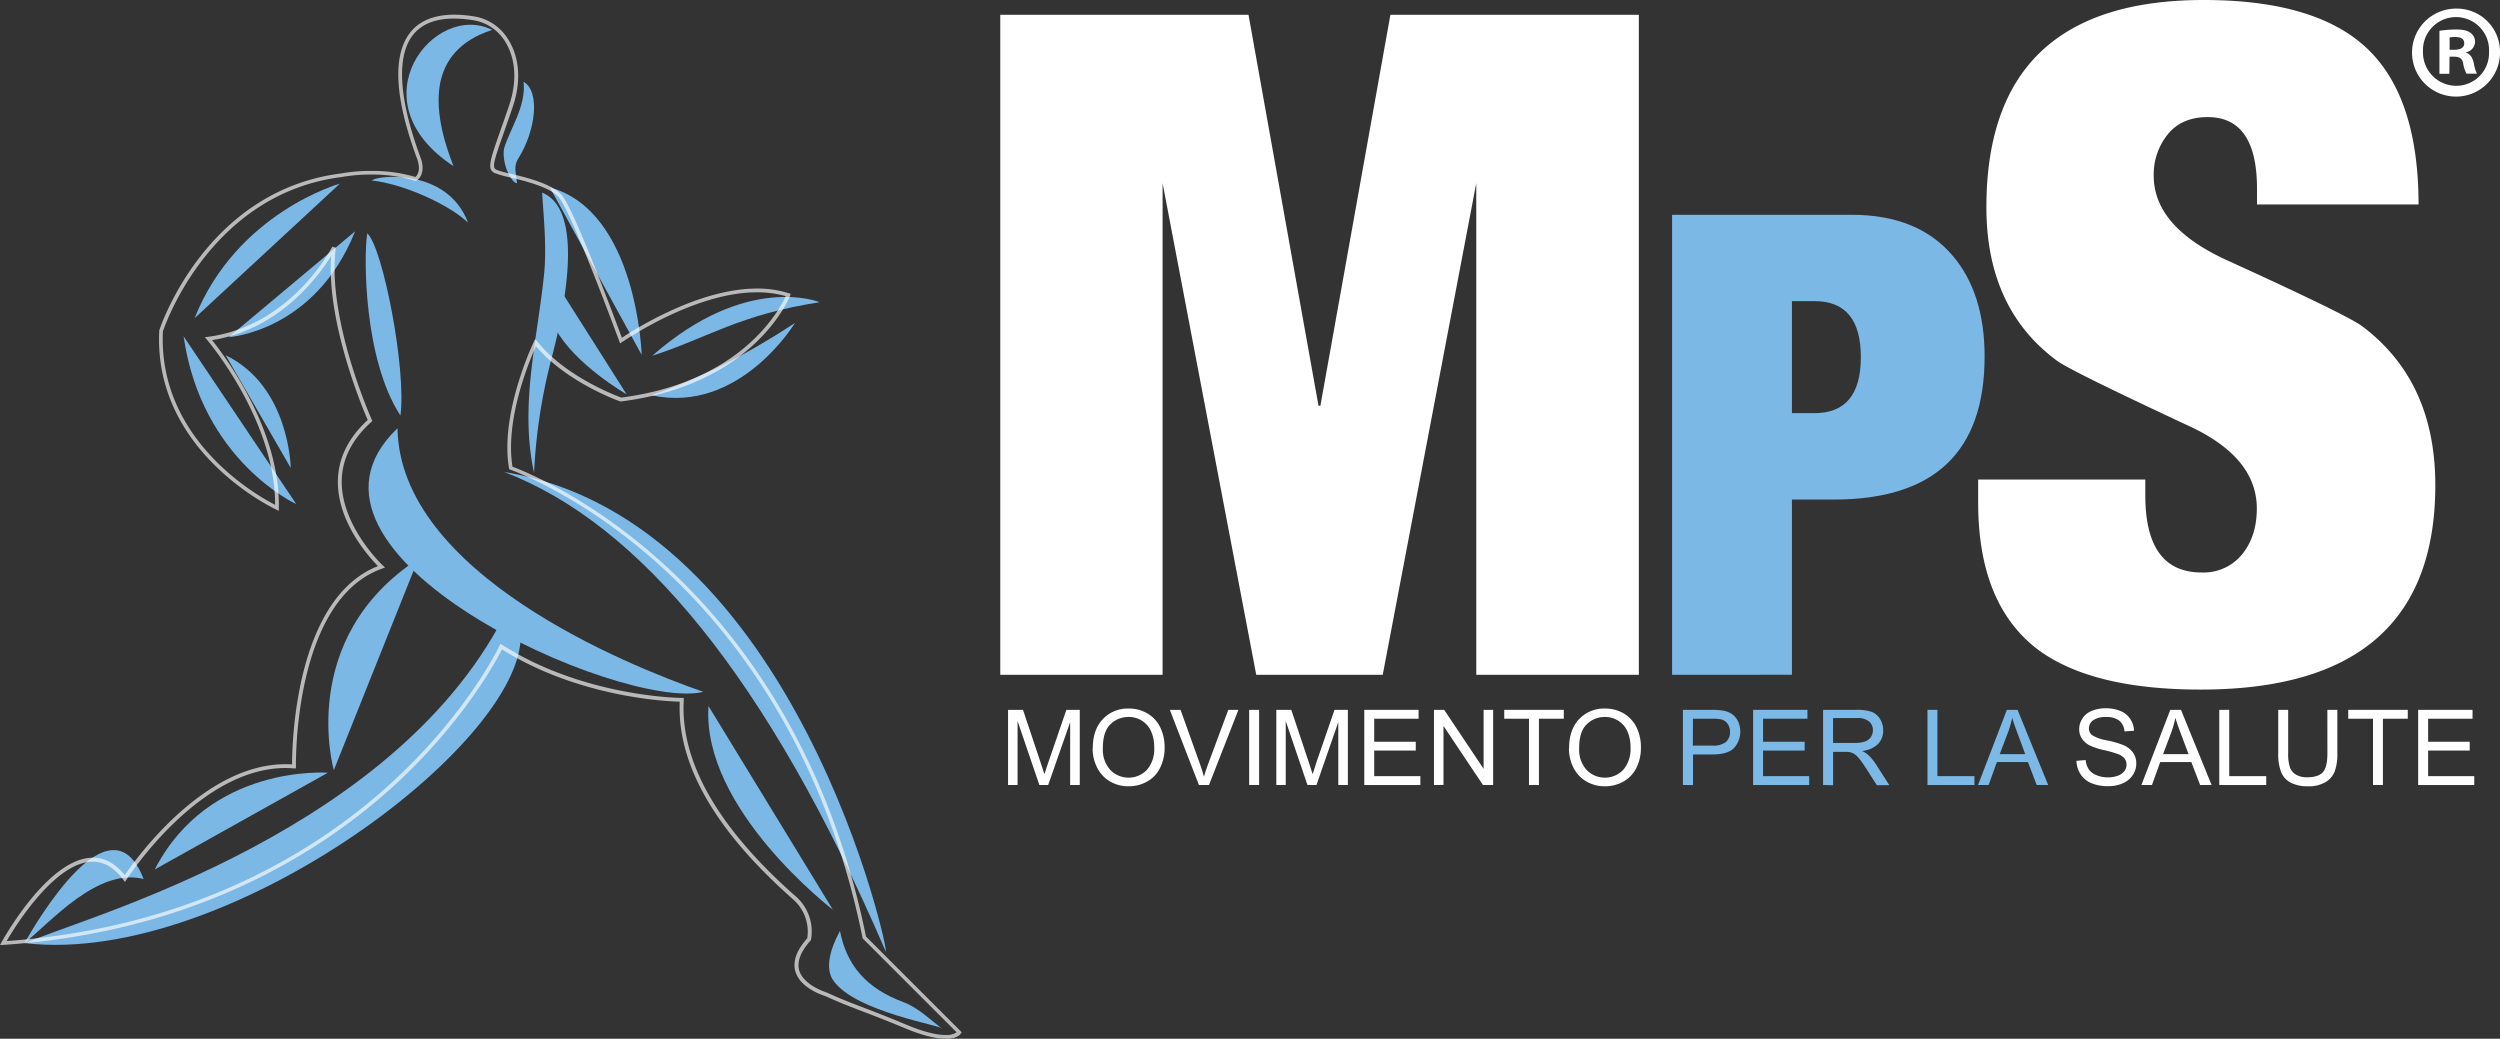<?xml version="1.0" encoding="UTF-8"?>
<svg xmlns="http://www.w3.org/2000/svg" xmlns:xlink="http://www.w3.org/1999/xlink" viewBox="0 0 653.52 271.53">
  <rect x="0" y="0" width="653.52" height="271.53" fill="#333333" stroke="none"/>
  <defs>
    <style>.cls-1{fill:none;}.cls-2{fill:#fff;}.cls-3{fill:#7cb9e6;}.cls-4,.cls-5{fill:#7cb8e6;}.cls-5{fill-rule:evenodd;}.cls-6{opacity:0.66;}.cls-7{clip-path:url(#clip-path);}</style>
    <clipPath id="clip-path" transform="translate(0)">
      <rect class="cls-1" y="3.87" width="251.37" height="267.66"></rect>
    </clipPath>
  </defs>
  <title>Risorsa 1</title>
  <g id="Livello_2" data-name="Livello 2">
    <g id="Livello_1-2" data-name="Livello 1">
      <polygon class="cls-2" points="261.48 176.39 261.48 3.87 326.37 3.87 344.67 106.08 345.16 106.08 363.46 3.87 428.41 3.87 428.41 176.39 385.91 176.39 385.91 47.86 361.46 176.39 328.39 176.39 303.91 47.86 303.91 176.39 261.48 176.39"></polygon>
      <path class="cls-2" d="M263.51,205.21V185.56h3.91l4.65,13.91c.43,1.3.74,2.27.94,2.91.23-.72.57-1.77,1.05-3.15l4.7-13.67h3.5v19.65h-2.51V188.77L274,205.21H271.7L266,188.48v16.73Z" transform="translate(0)"></path>
      <path class="cls-2" d="M285.66,195.64c0-3.26.87-5.81,2.63-7.66a8.94,8.94,0,0,1,6.78-2.76,9.46,9.46,0,0,1,4.9,1.29,8.6,8.6,0,0,1,3.33,3.63,11.83,11.83,0,0,1,1.14,5.27,11.64,11.64,0,0,1-1.2,5.35,8.26,8.26,0,0,1-3.42,3.57,9.72,9.72,0,0,1-4.77,1.21,9.33,9.33,0,0,1-5-1.34,8.62,8.62,0,0,1-3.31-3.66,11.06,11.06,0,0,1-1.12-4.9m2.68,0a7.82,7.82,0,0,0,1.91,5.59,6.65,6.65,0,0,0,9.62,0,8.33,8.33,0,0,0,1.89-5.85,10.07,10.07,0,0,0-.81-4.19,6.2,6.2,0,0,0-2.37-2.77,6.4,6.4,0,0,0-3.5-1,6.63,6.63,0,0,0-4.75,1.9q-2,1.89-2,6.33" transform="translate(0)"></path>
      <path class="cls-2" d="M313.41,205.21l-7.61-19.65h2.81l5.11,14.27c.41,1.15.75,2.22,1,3.22.3-1.07.65-2.14,1.06-3.22l5.3-14.27h2.65l-7.69,19.65Z" transform="translate(0)"></path>
      <rect class="cls-2" x="326.54" y="185.56" width="2.6" height="19.64"></rect>
      <path class="cls-2" d="M333.64,205.21V185.56h3.91l4.65,13.91c.43,1.3.74,2.27.94,2.91.22-.72.57-1.77,1-3.15l4.71-13.67h3.49v19.65h-2.5V188.77l-5.71,16.44h-2.35l-5.68-16.73v16.73Z" transform="translate(0)"></path>
      <polygon class="cls-2" points="356.63 205.21 356.63 185.56 370.83 185.56 370.83 187.88 359.23 187.88 359.23 193.9 370.09 193.9 370.09 196.2 359.23 196.2 359.23 202.89 371.29 202.89 371.29 205.21 356.63 205.21"></polygon>
      <polygon class="cls-2" points="374.85 205.21 374.85 185.56 377.52 185.56 387.83 200.98 387.83 185.56 390.32 185.56 390.32 205.21 387.66 205.21 377.34 189.77 377.34 205.21 374.85 205.21"></polygon>
      <polygon class="cls-2" points="399.69 205.21 399.69 187.88 393.22 187.88 393.22 185.56 408.79 185.56 408.79 187.88 402.29 187.88 402.29 205.21 399.69 205.21"></polygon>
      <path class="cls-2" d="M410.17,195.64c0-3.26.87-5.81,2.63-7.66a8.92,8.92,0,0,1,6.77-2.76,9.47,9.47,0,0,1,4.91,1.29,8.6,8.6,0,0,1,3.33,3.63,11.83,11.83,0,0,1,1.14,5.27,11.64,11.64,0,0,1-1.2,5.35,8.31,8.31,0,0,1-3.42,3.57,9.72,9.72,0,0,1-4.77,1.21,9.33,9.33,0,0,1-5-1.34,8.62,8.62,0,0,1-3.31-3.66,11.06,11.06,0,0,1-1.12-4.9m2.68,0a7.82,7.82,0,0,0,1.91,5.59,6.65,6.65,0,0,0,9.62,0,8.33,8.33,0,0,0,1.89-5.85,10.07,10.07,0,0,0-.81-4.19,6.2,6.2,0,0,0-2.37-2.77,6.4,6.4,0,0,0-3.5-1,6.61,6.61,0,0,0-4.75,1.9q-2,1.89-2,6.33" transform="translate(0)"></path>
      <path class="cls-3" d="M439.92,205.21V185.56h7.41a18.4,18.4,0,0,1,3,.19,5.91,5.91,0,0,1,2.43.92,4.84,4.84,0,0,1,1.57,1.89,6.37,6.37,0,0,1-1,6.92q-1.59,1.74-5.76,1.74h-5v8Zm2.6-10.31h5.08a5.37,5.37,0,0,0,3.58-.94,3.34,3.34,0,0,0,1.06-2.63,3.55,3.55,0,0,0-.63-2.12,2.86,2.86,0,0,0-1.64-1.15,10.65,10.65,0,0,0-2.42-.18h-5Z" transform="translate(0)"></path>
      <polygon class="cls-3" points="458.28 205.21 458.28 185.56 472.48 185.56 472.48 187.88 460.88 187.88 460.88 193.9 471.75 193.9 471.75 196.2 460.88 196.2 460.88 202.89 472.94 202.89 472.94 205.21 458.28 205.21"></polygon>
      <path class="cls-3" d="M476.57,205.2V185.56h8.71a11.64,11.64,0,0,1,4,.53,4.35,4.35,0,0,1,2.18,1.87,5.52,5.52,0,0,1,.82,3,5,5,0,0,1-1.35,3.53,6.89,6.89,0,0,1-4.18,1.82,6.48,6.48,0,0,1,1.57,1,13.14,13.14,0,0,1,2.15,2.61l3.42,5.34h-3.27l-2.6-4.08c-.76-1.18-1.38-2.08-1.88-2.71a6.14,6.14,0,0,0-1.31-1.31,3.76,3.76,0,0,0-1.19-.52,7.15,7.15,0,0,0-1.45-.1h-3v8.72Zm2.6-11h5.59a8.25,8.25,0,0,0,2.78-.37,3,3,0,0,0,1.53-1.18,3.15,3.15,0,0,0,.52-1.76,2.91,2.91,0,0,0-1-2.29,4.72,4.72,0,0,0-3.2-.9h-6.21Z" transform="translate(0)"></path>
      <polygon class="cls-3" points="503.86 205.21 503.86 185.56 506.46 185.56 506.46 202.89 516.13 202.89 516.13 205.21 503.86 205.21"></polygon>
      <path class="cls-3" d="M517.07,205.21l7.54-19.65h2.8l8,19.65h-3l-2.29-6H522l-2.16,6Zm5.67-8.07h6.66l-2-5.44c-.63-1.65-1.09-3-1.4-4.07a24.43,24.43,0,0,1-1.06,3.75Z" transform="translate(0)"></path>
      <path class="cls-2" d="M542.75,198.89l2.46-.21a5.29,5.29,0,0,0,.81,2.42,4.41,4.41,0,0,0,2,1.53,7.5,7.5,0,0,0,3,.58,7.3,7.3,0,0,0,2.62-.44,3.65,3.65,0,0,0,1.7-1.22,2.79,2.79,0,0,0,.55-1.68,2.54,2.54,0,0,0-.53-1.61,4,4,0,0,0-1.77-1.16,32.28,32.28,0,0,0-3.5-1,18.2,18.2,0,0,1-3.79-1.22,5.41,5.41,0,0,1-2.09-1.83,4.43,4.43,0,0,1-.69-2.45,5,5,0,0,1,.84-2.78,5.21,5.21,0,0,1,2.47-2,9.27,9.27,0,0,1,3.6-.67,9.83,9.83,0,0,1,3.85.7,5.6,5.6,0,0,1,2.57,2.07,5.88,5.88,0,0,1,1,3.1l-2.49.18a4,4,0,0,0-1.36-2.81,5.32,5.32,0,0,0-3.42-.95,5.53,5.53,0,0,0-3.44.86,2.6,2.6,0,0,0-1.08,2.09,2.25,2.25,0,0,0,.77,1.74,10.36,10.36,0,0,0,3.91,1.4,25.87,25.87,0,0,1,4.35,1.25,6,6,0,0,1,2.53,2,4.85,4.85,0,0,1,.82,2.8,5.32,5.32,0,0,1-.9,3,5.82,5.82,0,0,1-2.58,2.16,9,9,0,0,1-3.78.77,11.26,11.26,0,0,1-4.47-.78,6.24,6.24,0,0,1-2.83-2.33,6.71,6.71,0,0,1-1.08-3.54" transform="translate(0)"></path>
      <path class="cls-2" d="M559.78,205.21l7.55-19.65h2.8l8,19.65h-3l-2.3-6H564.7l-2.16,6Zm5.67-8.07h6.66l-2.05-5.44c-.62-1.65-1.09-3-1.39-4.07a25.61,25.61,0,0,1-1.06,3.75Z" transform="translate(0)"></path>
      <polygon class="cls-2" points="580.14 205.21 580.14 185.56 582.74 185.56 582.74 202.89 592.41 202.89 592.41 205.21 580.14 205.21"></polygon>
      <path class="cls-2" d="M608.39,185.56H611v11.35a13.31,13.31,0,0,1-.67,4.7,5.67,5.67,0,0,1-2.42,2.84,8.51,8.51,0,0,1-4.58,1.09,9.47,9.47,0,0,1-4.52-.95,5.42,5.42,0,0,1-2.51-2.75,13.19,13.19,0,0,1-.75-4.93V185.56h2.6V196.9a11,11,0,0,0,.48,3.77,3.63,3.63,0,0,0,1.63,1.87,5.68,5.68,0,0,0,2.84.65q2.86,0,4.08-1.29c.82-.87,1.22-2.54,1.22-5Z" transform="translate(0)"></path>
      <polygon class="cls-2" points="620.32 205.21 620.32 187.88 613.85 187.88 613.85 185.56 629.41 185.56 629.41 187.88 622.91 187.88 622.91 205.21 620.32 205.21"></polygon>
      <polygon class="cls-2" points="632.13 205.21 632.13 185.56 646.34 185.56 646.34 187.88 634.73 187.88 634.73 193.9 645.6 193.9 645.6 196.2 634.73 196.2 634.73 202.89 646.79 202.89 646.79 205.21 632.13 205.21"></polygon>
      <path class="cls-4" d="M437.1,176.39V56.15h47q17.18,0,26.27,10.61,8.42,9.78,8.42,26.44,0,37.38-39.4,37.39H468.42v45.8Zm31.32-97.67V108h5.9q12.12,0,12.12-14.65T474.32,78.72Z" transform="translate(0)"></path>
      <path class="cls-2" d="M632.23,53.45H590V49.32q0-18.7-12.87-18.71-6.81,0-10.45,4.5A16.62,16.62,0,0,0,563,45.92q0,13.36,19.13,22.1,31.47,14.34,35.35,17.25,19.13,14.34,19.13,41.54,0,53.46-61.34,53.45-29.1,0-43.16-10.93-15-11.9-15-37.9v-6.07H560.8v4.13q0,20.16,14.7,20.16a13,13,0,0,0,10.6-4.73q3.85-4.74,3.85-12,0-13.6-18.4-21.87Q540.8,96.7,537.66,94.26q-18.4-13.61-18.4-40.08Q519.26,0,576.1,0q29.4,0,42.76,12.75t13.37,40.7" transform="translate(0)"></path>
      <path class="cls-5" d="M97.24,47.19c.7-1.26,19.58-3.66,25.11,11-5.09-4.8-16.89-10.11-25.11-11" transform="translate(0)"></path>
      <path class="cls-5" d="M50.8,83.24,88.85,48s-27,7.54-38,35.21" transform="translate(0)"></path>
      <path class="cls-5" d="M92.75,60.53,59.8,88.13s22.51-1.41,33-27.6" transform="translate(0)"></path>
      <path class="cls-5" d="M59,92.87l17,29.46S75.74,101,59,92.87" transform="translate(0)"></path>
      <path class="cls-5" d="M48,87.93l29.45,43.85S52.66,120.49,48,87.93" transform="translate(0)"></path>
      <path class="cls-5" d="M118.55,43.43c-1.79-4.6-5-13.56-3.51-21.61,1.16-5.85,4.87-11.19,13.62-14C113.6.23,92.55,26.38,118.55,43.43" transform="translate(0)"></path>
      <path class="cls-5" d="M136.86,21.33c.74,6.44-3.55,12.31-5.12,17.55-.59,4.25,2.11,9.1,3.42,9-.3-3-1-4.38.4-6.57,4.49-7.19,5.69-17.45,1.3-19.94" transform="translate(0)"></path>
      <path class="cls-5" d="M96,61c-.95,6-.95,32.86,8.67,47.62C106.31,96.78,100.06,64.53,96,61" transform="translate(0)"></path>
      <path class="cls-5" d="M103.86,112c-34.35,32.89,59,74.05,80,68.85-20.2-7-79.32-31.05-79.95-68.85" transform="translate(0)"></path>
      <path class="cls-5" d="M109.36,146.08l-22.1,55.25s-9.85-34.41,22.1-55.25" transform="translate(0)"></path>
      <path class="cls-5" d="M40.45,227.29,85.7,202s-31-2.41-45.25,25.3" transform="translate(0)"></path>
      <path class="cls-5" d="M6.34,246.59c3.15-5.4,22.61-39.16,31.2-16.8-12-3.11-24.39,11.35-31.2,16.8" transform="translate(0)"></path>
      <path class="cls-5" d="M6.6,246.59C18.45,240.79,98.9,220,130.19,164c4.36-.45,3.77,0,5.81.45,3.61,27.9-76,88.32-129.4,82.1" transform="translate(0)"></path>
      <path class="cls-5" d="M131.81,123.38c35.3,13.51,68.7,53.41,99.7,125.27,1.6,3.14-22.8-112.67-99.7-125.27" transform="translate(0)"></path>
      <path class="cls-5" d="M185.21,184.58l32.5,53.22s-34.31-26.26-32.5-53.22" transform="translate(0)"></path>
      <path class="cls-5" d="M143.74,49l24,43.77s-1.16-37.58-24-43.77" transform="translate(0)"></path>
      <path class="cls-5" d="M146.3,75.48l17.5,27.6s-13.59-7.8-18.65-17.25,1.15-10.35,1.15-10.35" transform="translate(0)"></path>
      <path class="cls-5" d="M170.5,93c14.56-4.7,22.71-10.75,43.76-14,0,0-18.91-7.85-43.76,14" transform="translate(0)"></path>
      <path class="cls-5" d="M170.26,103.32c12.21-4.13,24.69-10.45,37.55-18.89,0,0-14.5,23.95-37.55,18.89" transform="translate(0)"></path>
      <path class="cls-5" d="M141.71,50.33c.45,7,1.19,14.1.55,21-1.75,17.55-6.5,34.55-2.65,52.29A144.48,144.48,0,0,1,144,94.38c4.79-18.11,7.89-39.9-2.25-44" transform="translate(0)"></path>
      <path class="cls-5" d="M219.57,243.34c1.73,8.9,6.74,15,16.79,18.71,3.72,1.39,7.26,4.89,9.92,6.85.18-.81-22.47-4.3-28.36-12.46-2.26-3.05-1.11-8,1.65-13.1" transform="translate(0)"></path>
      <g class="cls-6">
        <g class="cls-7">
          <path class="cls-2" d="M247.13,271.53c-2.64,0-6.16-.92-10.48-2.71-5.61-2.33-9.15-3.68-12-4.75-3.17-1.23-5.49-2.12-8.92-3.7-.2-.06-6.51-1.9-7.82-6.46-.72-2.61.31-5.5,3.11-8.63A11.17,11.17,0,0,0,207.2,235l-.94-.85c-19.68-17.65-29.28-34.7-28.57-50.72-3.69-.09-26.57-1.21-46.47-13.68-1.52,3-10.25,19.29-28.63,36C83.9,222.69,51.08,243.65.9,247l-.9.05.43-.78c.5-.9,12.28-22.07,23.87-22.07,3.1,0,5.89,1.54,8.32,4.57,2.81-4.14,20.54-29,42-29,.57,0,1.16,0,1.73.06,0-5,.71-43.3,22.46-51.85-2.28-2.3-10.59-11.44-10.49-22.2.06-5.9,2.69-11.27,7.8-16-1.29-3-10.78-25.45-9.56-42.87-3.26,5.27-13.45,19.23-31.13,22,3.09,3.85,17.89,23.35,17.45,43.86l0,.76-.67-.32c-.31-.16-32.08-14.91-30.59-46.67V86.4c.11-.36,11.94-36.62,47.62-41.07a42.86,42.86,0,0,1,7.84-.65,39.14,39.14,0,0,1,11.5,1.58c.41-.34,1.44-1.48.61-4.29,0-.15-.17-.48-.34-.95-5.55-15.2-6.22-25.95-2-32,3.15-4.5,9-6.08,17.36-4.69a12.85,12.85,0,0,1,8.86,6.34c2.83,4.73,3.15,10.9.93,17.38l-2.08,6c-2.88,8.16-3.37,9.72-2.16,10.34a27,27,0,0,0,3.55,1c4.36,1,10.92,2.64,13.51,5.58,3.29,3.77,14,32.66,15.75,37.33,3.18-2.12,20-12.87,35.27-12.87a27.15,27.15,0,0,1,8.36,1.23l.49.16-.16.48c-.1.24-9,23.18-44.14,27.64l-.09,0-.12,0c-.14,0-14-4.91-22.07-14.44-1.57,3.45-8.16,19-6.14,31.51,2.37.87,19.56,7.57,38.63,24.64,18.86,16.86,43.47,47.57,53.78,98.17l25,25-.19.33c-.1.15-.91,1.43-4.05,1.43M130.81,168.29l.48.3c21.48,13.67,46.67,13.85,46.92,13.85h.53l0,.52c-.93,15.83,8.56,32.81,28.22,50.43l.94.83A12.15,12.15,0,0,1,212,245.64l0,.11-.09.1c-2.62,2.89-3.61,5.51-3,7.78,1.15,4,7.15,5.8,7.2,5.82,3.48,1.59,5.76,2.48,8.94,3.69,2.82,1.09,6.36,2.41,12,4.78,4.19,1.74,7.59,2.63,10.1,2.63a4.92,4.92,0,0,0,2.93-.69l-24.61-24.59,0-.16c-10.23-50.42-34.74-81-53.5-97.78-20.31-18.18-38.4-24.49-38.58-24.55l-.27-.09-.06-.29c-2.46-14.4,6.41-32.91,6.51-33.09l.35-.7.48.61c7.42,9.26,20.7,14.23,22,14.71,31.61-4.07,41.53-23.23,43-26.52a27.2,27.2,0,0,0-7.56-1c-16.52,0-35,12.91-35.22,13l-.52.36-.22-.6c-.14-.33-12.43-33.74-15.81-37.59-2.37-2.71-8.75-4.26-13-5.27a24.26,24.26,0,0,1-3.76-1.08c-2-1-1.4-2.84,1.65-11.53.6-1.69,1.29-3.66,2.08-6,2.13-6.2,1.83-12.08-.82-16.55A12,12,0,0,0,124,5.33c-8-1.32-13.48.12-16.39,4.28-2.77,3.94-4.64,12.53,2.13,31.06.19.51.31.86.37,1,1.22,4.18-1.15,5.5-1.24,5.55l-.18.09-.21-.06a38.12,38.12,0,0,0-11.43-1.62,43.62,43.62,0,0,0-7.7.64C55,50.6,43.13,85,42.58,86.63c-1.28,28.45,24.74,43,29.34,45.34.07-22.12-17.6-42.9-17.78-43.12l-.59-.7.91-.11c21.84-2.91,32.3-23.37,32.41-23.57l.92.28c-2.43,18.52,9.27,44.68,9.41,45l.13.32-.27.24c-5.07,4.56-7.68,9.76-7.73,15.5-.1,11.77,10.63,21.93,10.73,22l.59.54-.76.29c-23.25,8.22-22.53,51.24-22.53,51.67l0,.56-.55,0c-.73-.06-1.46-.1-2.19-.1-22.78,0-41.37,28.9-41.57,29.19l-.39.6-.43-.58c-2.32-3.14-5-4.72-7.95-4.72C14.51,225.19,4,242.06,1.74,246c49.39-3.53,81.73-24.19,100.2-41,20.13-18.29,28.55-36,28.63-36.18Z" transform="translate(0)"></path>
        </g>
      </g>
      <path class="cls-2" d="M653.52,13.43a11.5,11.5,0,1,1-11.4-11.18,11.27,11.27,0,0,1,11.4,11.18m-20.13,0a8.72,8.72,0,0,0,8.73,9,8.57,8.57,0,0,0,8.53-8.87,8.64,8.64,0,1,0-17.26-.08m6.89,5.81h-2.59V8.05a29.94,29.94,0,0,1,4.3-.34c2.12,0,3.07.34,3.82.88A2.83,2.83,0,0,1,647,11a2.89,2.89,0,0,1-2.32,2.66v.14c1.09.34,1.64,1.22,2,2.73a9.81,9.81,0,0,0,.82,2.73h-2.73a8.88,8.88,0,0,1-.89-2.73c-.2-1.16-.89-1.71-2.32-1.71h-1.23Zm.07-6.28h1.23c1.44,0,2.59-.48,2.59-1.64s-.75-1.7-2.39-1.7a6.24,6.24,0,0,0-1.43.13Z" transform="translate(0)"></path>
    </g>
  </g>
</svg>
